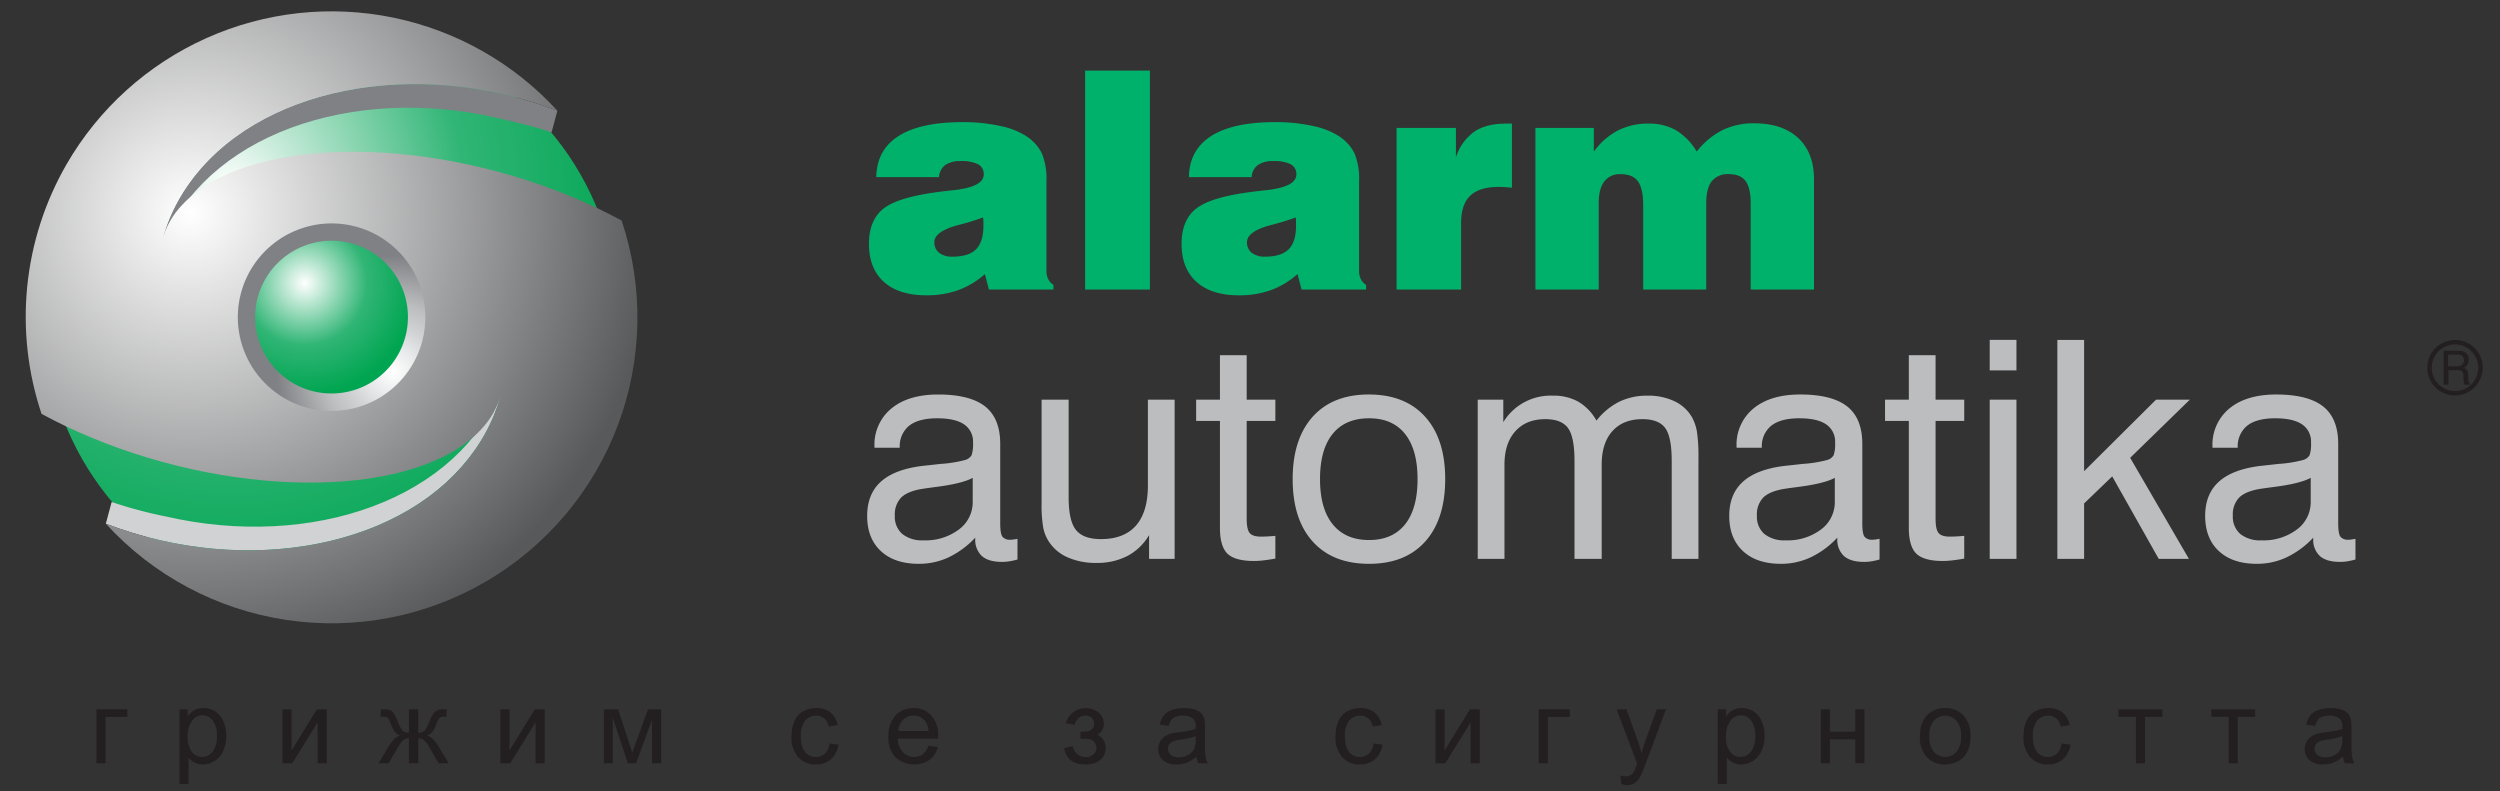 <svg xmlns="http://www.w3.org/2000/svg" xmlns:xlink="http://www.w3.org/1999/xlink" width="749" height="237" viewBox="0 0 749 237"><rect x="0" y="0" width="749" height="237" fill="#333333" stroke="none"/><defs><style>.a{fill:none;}.b{clip-path:url(#a);}.c{fill:url(#b);}.d{fill:#808184;}.d,.e,.l,.m,.n{fill-rule:evenodd;}.e{fill:#d0d2d3;}.f{clip-path:url(#c);}.g{fill:url(#d);}.h{clip-path:url(#e);}.i{fill:url(#f);}.j{clip-path:url(#g);}.k{fill:url(#h);}.l{fill:#00b16b;}.m{fill:#bbbdbf;}.n,.o{fill:#231f20;}</style><clipPath id="a"><path class="a" d="M16.206,72.756A85.978,85.978,0,1,0,99.292,8.938,86.069,86.069,0,0,0,16.206,72.756"/></clipPath><radialGradient id="b" cx="-251.554" cy="473.265" r="0.577" gradientTransform="matrix(0, 217.745, 217.744, 0.001, -102917.405, 54833.272)" gradientUnits="userSpaceOnUse"><stop offset="0" stop-color="#fff"/><stop offset="0.56" stop-color="#30b575"/><stop offset="1" stop-color="#00a551"/></radialGradient><clipPath id="c"><path class="a" d="M19.952,49.194a91.485,91.485,0,0,0-7.504,74.804,158.984,158.984,0,0,0,14.729,7.029c45.42,18.93,97.908,17.921,116.844-2.251a24.847,24.847,0,0,0,6.082-10.653,52.436,52.436,0,0,1-7.617,16.383c-20.423,29.537-68.43,38.639-110.785,22.39A91.613,91.613,0,0,0,186.244,66.07a157.717,157.717,0,0,0-14.73-7.029c-45.422-18.936-97.908-17.925-116.844,2.249a24.825,24.825,0,0,0-6.082,10.651,52.455,52.455,0,0,1,7.617-16.379c20.422-29.54,68.43-38.642,110.785-22.395A91.727,91.727,0,0,0,19.952,49.194"/></clipPath><radialGradient id="d" cx="-251.59" cy="473.26" r="0.577" gradientTransform="matrix(-0.001, 244.63, 244.628, 0.002, -115646.944, 61596.101)" gradientUnits="userSpaceOnUse"><stop offset="0" stop-color="#fff"/><stop offset="1" stop-color="#58595b"/></radialGradient><clipPath id="e"><path class="a" d="M72.204,87.76A28.096,28.096,0,1,0,99.368,66.933,28.152,28.152,0,0,0,72.204,87.76"/></clipPath><radialGradient id="f" cx="-250.82" cy="473.828" r="0.577" gradientTransform="matrix(80.822, 0, 0, -80.828, 20389.558, 38410.014)" gradientUnits="userSpaceOnUse"><stop offset="0" stop-color="#fff"/><stop offset="0.17" stop-color="#e6e7e8"/><stop offset="0.29" stop-color="#d0d2d3"/><stop offset="0.44" stop-color="#bbbdbf"/><stop offset="0.75" stop-color="#808184"/><stop offset="1" stop-color="#808184"/></radialGradient><clipPath id="g"><path class="a" d="M77.209,89.099a22.892,22.892,0,1,0,22.123-16.99,22.923,22.923,0,0,0-22.123,16.99"/></clipPath><radialGradient id="h" cx="-250.247" cy="474.375" r="0.577" gradientTransform="matrix(-0.001, 57.979, 57.979, 0.001, -27395.633, 14593.945)" xlink:href="#b"/></defs><g class="b"><rect class="c" x="-13.032" y="-15.976" width="224.756" height="231.368" transform="translate(-22.677 169.862) rotate(-75)"/></g><path class="d" d="M46.69,79.027l1.899-7.085.145-.534.151-.529.156-.528.163-.532.167-.526.175-.526.179-.525.187-.528.193-.521.199-.522.204-.52.208-.519.218-.518.223-.52.226-.515.234-.508.241-.517.247-.51.252-.51.259-.508.265-.507.271-.502.278-.502.282-.506.289-.499.297-.496.3-.496.308-.498.315-.491.321-.491.326-.489.332-.485,1.994-2.713L60.35,50.263l2.3-2.467L65.091,45.45l2.582-2.222,2.71-2.096,2.836-1.97L76.175,37.316l3.069-1.719,3.175-1.591,3.277-1.464,3.369-1.331,3.46-1.201,3.542-1.072,3.617-.938,3.689-.806,3.752-.672,3.812-.534,3.863-.4,3.908-.263,3.949-.125,3.984.012,4.011.152,4.031.293,4.048.434,4.057.577,4.06.72,4.057.865,4.049,1.006,4.034,1.157,4.012,1.3,3.988,1.449L165.243,39.682c-5.314-1.93-10.748-2.977-16.234-4.344l-4.059-.864-4.06-.721-4.057-.576-4.048-.436-4.032-.293-4.011-.153-3.983-.011-3.948.126-3.909.262-3.863.4-3.811.536-3.753.672-3.688.805-3.618.938-3.542,1.072-3.46,1.201L83.798,39.626,80.52,41.09l-3.175,1.591-3.069,1.716-2.954,1.849-2.837,1.97-2.71,2.099-2.581,2.218-2.443,2.348-2.299,2.465-2.151,2.587-1.994,2.711-.333.489-.326.489-.321.488-.315.493-.307.493-.301.498-.296.499-.291.496-.282.504-.277.503-.272.507-.266.504-.258.509-.252.507-.247.513-.243.513-.233.513-.228.518-.224.515-.216.515-.21.521-.204.521-.197.521-.193.526-.186.521-.18.526-.177.526-.167.529-.162.528-.158.532-.151.532Z"/><path class="e" d="M152.001,111.04l-1.899,7.083-.145.534-.151.529-.158.529-.162.532-.167.529-.177.523-.179.526-.185.524-.193.526-.199.521-.204.518-.21.521-.216.515-.223.518-.228.518-.233.513-.241.513-.248.51-.251.507-.259.507-.266.507-.271.504-.277.504-.282.502-.291.502-.296.493-.302.499-.307.494-.315.496-.321.491-.326.491-.333.485-1.994,2.712-2.149,2.588-2.3,2.465-2.443,2.344-2.581,2.22-2.711,2.097-2.836,1.974-2.954,1.845-3.071,1.719-3.173,1.587-3.276,1.464-3.37,1.335-3.46,1.198-3.542,1.072-3.618.94-3.689.803-3.753.669-3.812.538-3.863.403-3.908.263-3.949.123-3.982-.011-4.011-.156-4.033-.29-4.046-.433-4.059-.581-4.059-.718-4.059-.866-4.049-1.006-4.034-1.154-4.012-1.302-3.988-1.45,1.742-6.503a129.902,129.902,0,0,0,16.239,4.335l4.059.864,4.059.721,4.057.576,4.048.436,4.033.293,4.011.151,3.982.014,3.949-.123,3.909-.266,3.861-.4,3.812-.537,3.753-.669,3.687-.803,3.619-.941,3.541-1.072,3.46-1.201,3.371-1.335,3.276-1.459,3.175-1.59,3.07-1.719,2.953-1.845,2.837-1.971,2.711-2.1,2.581-2.218,2.443-2.347,2.299-2.467,2.151-2.585,1.994-2.708.333-.491.326-.488.321-.493.315-.493.306-.493.303-.496.295-.499.292-.496.282-.502.277-.504.272-.507.266-.504.258-.51.252-.507.248-.513.241-.51.233-.515.228-.515.223-.515.217-.518.21-.518.204-.521.197-.521.193-.526.186-.522.18-.528.175-.526.168-.529.162-.525.158-.532.151-.532Z"/><g class="f"><rect class="g" x="-20.009" y="-15.521" width="238.71" height="234.115" transform="translate(-24.444 171.216) rotate(-74.999)"/></g><g class="h"><rect class="i" x="68.197" y="66.933" width="62.297" height="59.25"/></g><g class="j"><rect class="k" x="69.423" y="65.476" width="59.844" height="61.605" transform="matrix(0.259, -0.966, 0.966, 0.259, -19.362, 167.324)"/></g><path class="l" d="M294.5,65.141a68.226,68.226,0,0,1-7.345,2.266c-4.817,1.278-7.22,2.994-7.22,5.123a3.89,3.89,0,0,0,1.431,3.209,6.215,6.215,0,0,0,4.043,1.154c3.207,0,5.55-.746,7.022-2.219,1.476-1.49,2.206-3.847,2.206-7.083,0-.685,0-1.202-.015-1.539a5.387,5.387,0,0,0-.122-.91Zm1.779,21.603-1.201-4.636a24.851,24.851,0,0,1-7.968,4.804,27.769,27.769,0,0,1-9.621,1.563q-8.188,0-12.68-4.027c-2.979-2.691-4.47-6.475-4.47-11.388,0-4.772,1.474-8.312,4.408-10.595s8.498-3.952,16.662-4.986c1.032-.153,2.432-.305,4.182-.486q9.144-.983,9.137-4.731a3.261,3.261,0,0,0-1.674-3.039,11.021,11.021,0,0,0-5.273-.958,7.612,7.612,0,0,0-4.593,1.186A4.905,4.905,0,0,0,281.32,53.07H262.529q.135-8.14,6.673-12.313,6.545-4.174,19.247-4.167a50.894,50.894,0,0,1,11.02,1.11,23.224,23.224,0,0,1,7.861,2.997,13.249,13.249,0,0,1,4.804,5.228,19.929,19.929,0,0,1,1.382,8.347V81.257a5.271,5.271,0,0,0,.534,2.385,4.462,4.462,0,0,0,1.567,1.716v1.386Zm28.823,0v-65.6h19.414V86.744Zm63.063-21.603a67.919,67.919,0,0,1-7.345,2.266c-4.82,1.278-7.221,2.994-7.221,5.123a3.896,3.896,0,0,0,1.428,3.209,6.235,6.235,0,0,0,4.046,1.154c3.205,0,5.546-.746,7.021-2.219,1.475-1.49,2.204-3.847,2.204-7.083,0-.685,0-1.202-.013-1.539a5.517,5.517,0,0,0-.121-.91Zm1.776,21.603-1.201-4.636a24.82,24.82,0,0,1-7.967,4.804,27.774,27.774,0,0,1-9.623,1.563q-8.188,0-12.681-4.027c-2.977-2.691-4.47-6.475-4.47-11.388,0-4.772,1.476-8.312,4.413-10.595s8.494-3.952,16.661-4.986c1.034-.153,2.434-.305,4.181-.486q9.142-.983,9.137-4.731a3.257,3.257,0,0,0-1.675-3.039,11.021,11.021,0,0,0-5.275-.958,7.605,7.605,0,0,0-4.589,1.186,4.906,4.906,0,0,0-1.87,3.619H356.191q.14-8.14,6.679-12.313,6.543-4.174,19.242-4.167a50.957,50.957,0,0,1,11.024,1.11,23.235,23.235,0,0,1,7.86,2.997,13.263,13.263,0,0,1,4.803,5.228,19.924,19.924,0,0,1,1.385,8.347V81.257a5.234,5.234,0,0,0,.532,2.385,4.443,4.443,0,0,0,1.565,1.716v1.386Zm28.474,0V38.324h17.773v8.816a15.073,15.073,0,0,1,5.489-7.675c2.402-1.624,5.579-2.43,9.563-2.43h1.735V56.233c-.715-.063-1.401-.121-2.056-.167-.65-.047-1.278-.063-1.867-.063q-5.839,0-8.575,2.633-2.735,2.621-2.736,8.238V86.744Zm41.594,0V38.324h17.502v7.083a21.11,21.11,0,0,1,7.221-6.324,19.948,19.948,0,0,1,9.212-2.049,16.129,16.129,0,0,1,8.225,2.004,18.478,18.478,0,0,1,6.174,6.369,22.898,22.898,0,0,1,7.69-6.414,21.19,21.19,0,0,1,9.439-2.052q8.553,0,13.272,4.409c3.15,2.95,4.729,7.067,4.729,12.387V86.744H524.501V60.808c0-3.025-.518-5.214-1.535-6.582q-1.53-2.054-4.973-2.052a6.135,6.135,0,0,0-5.168,2.143c-1.094,1.415-1.642,3.65-1.642,6.677V86.744H492.302V61.476c0-3.312-.532-5.701-1.579-7.146-1.05-1.442-2.783-2.156-5.187-2.156a5.751,5.751,0,0,0-4.88,2.189c-1.11,1.442-1.672,3.573-1.672,6.371v26.01Z"/><path class="m" d="M292.189,161.079A26.672,26.672,0,0,1,284.24,166.96a20.898,20.898,0,0,1-8.927,1.96q-7.32,0-11.403-3.816-4.102-3.808-4.103-10.519c0-4.348,1.339-7.737,4.027-10.198q4.036-3.717,12.285-4.773c1.383-.154,3.269-.351,5.641-.625a37.047,37.047,0,0,0,7.491-1.204,3.276,3.276,0,0,0,1.83-1.398,10.284,10.284,0,0,0,.439-3.77,6.19,6.19,0,0,0-2.676-5.472c-1.778-1.214-4.469-1.823-8.056-1.823q-5.568,0-8.396,2.218a7.918,7.918,0,0,0-2.825,6.602h-7.571v-.354a14.005,14.005,0,0,1,5.077-11.418q5.083-4.17,13.986-4.178,9.557,0,14.094,3.586,4.511,3.586,4.514,11.204v23.87c0,2.034.229,3.358.669,3.953a2.837,2.837,0,0,0,2.403.894,6.219,6.219,0,0,0,.866-.06c.349-.044.759-.121,1.231-.211v6.201a23.366,23.366,0,0,1-2.554.562,14.818,14.818,0,0,1-2.082.154c-2.677,0-4.666-.576-6.005-1.736a6.599,6.599,0,0,1-2.007-5.258v-.271Zm-.761-17.91q-3.216,1.731-11.006,2.72c-1.84.244-3.208.428-4.136.579-2.903.472-5.002,1.338-6.28,2.585a7.271,7.271,0,0,0-1.915,5.442,6.853,6.853,0,0,0,2.221,5.475,9.523,9.523,0,0,0,6.37,1.916,16.639,16.639,0,0,0,10.611-3.254,10.164,10.164,0,0,0,4.134-8.332v-7.131Zm28.735-23.432v29.268c0,4.683.729,7.95,2.203,9.776,1.474,1.823,3.953,2.736,7.464,2.736,4.636,0,8.133-1.354,10.522-4.074q3.553-4.083,3.556-12.011V119.737h8.011v47.708H344.26v-7.131a16.412,16.412,0,0,1-6.449,6.234,19.647,19.647,0,0,1-9.317,2.1,20.678,20.678,0,0,1-8.681-1.689,12.796,12.796,0,0,1-5.656-4.817,12.161,12.161,0,0,1-1.612-4.077,40.743,40.743,0,0,1-.485-7.416V119.737Zm53.346,35.686q0,3.212.91,4.282c.609.716,1.736,1.067,3.364,1.067.469,0,1.047-.017,1.716-.044.666-.033,1.535-.091,2.599-.184v6.81c-1.338.241-2.525.414-3.589.534a24.978,24.978,0,0,1-2.829.181c-3.753,0-6.399-.732-7.918-2.171-1.505-1.461-2.267-4.046-2.267-7.753V126.111h-7.132v-6.374h7.132V106.423h8.014v13.314h8.589v6.374h-8.589v29.312Zm21.968-11.893q0,8.874,3.816,13.562c2.539,3.131,6.154,4.699,10.884,4.699q7.028,0,10.78-4.699,3.742-4.696,3.739-13.562,0-8.821-3.739-13.51-3.742-4.705-10.78-4.699-7.139,0-10.917,4.68-3.783,4.675-3.783,13.529Zm-8.194,0q0-11.971,5.99-18.667,5.996-6.682,16.814-6.673,10.877,0,16.874,6.659,6.021,6.657,6.021,18.681,0,12.02-5.99,18.716-5.996,6.678-16.814,6.673-10.877,0-16.871-6.659-6.025-6.654-6.023-18.73Zm113.562,23.914V138.089q0-7.205-1.96-9.864c-1.308-1.763-3.572-2.645-6.81-2.645-3.863,0-6.854,1.201-9,3.589q-3.216,3.578-3.208,10.078v28.199h-8.148V138.089q0-7.205-1.963-9.864c-1.308-1.763-3.556-2.645-6.769-2.645-3.824,0-6.837,1.217-8.995,3.632q-3.261,3.627-3.254,10.034v28.199h-8.011V119.737h7.66v6.739a16.626,16.626,0,0,1,14.87-7.937,15.145,15.145,0,0,1,7.616,1.812,14.894,14.894,0,0,1,5.428,5.669,20.193,20.193,0,0,1,6.827-5.669,19.1,19.1,0,0,1,8.496-1.812,18.26,18.26,0,0,1,8.057,1.673,11.856,11.856,0,0,1,5.261,4.836,13.796,13.796,0,0,1,1.475,4.364,52.251,52.251,0,0,1,.438,8.008v30.025Zm49.621-6.366a26.571,26.571,0,0,1-7.951,5.88,20.882,20.882,0,0,1-8.926,1.96q-7.316,0-11.399-3.816-4.104-3.808-4.107-10.519c0-4.348,1.338-7.737,4.03-10.198q4.034-3.717,12.285-4.773c1.385-.154,3.268-.351,5.639-.625a37.132,37.132,0,0,0,7.493-1.204,3.253,3.253,0,0,0,1.828-1.398,10.209,10.209,0,0,0,.439-3.77,6.19,6.19,0,0,0-2.676-5.472q-2.669-1.822-8.058-1.823-5.564,0-8.389,2.218a7.913,7.913,0,0,0-2.829,6.602h-7.572v-.354a14,14,0,0,1,5.08-11.418c3.389-2.78,8.038-4.178,13.984-4.178q9.553,0,14.091,3.586,4.52,3.586,4.518,11.204v23.87c0,2.034.228,3.358.666,3.953a2.838,2.838,0,0,0,2.402.894,6.233,6.233,0,0,0,.869-.06c.348-.044.762-.121,1.231-.211v6.201a23.473,23.473,0,0,1-2.552.562,14.866,14.866,0,0,1-2.086.154c-2.673,0-4.663-.576-6.004-1.736a6.608,6.608,0,0,1-2.007-5.258v-.271Zm-.759-17.91q-3.216,1.731-11.007,2.72c-1.84.244-3.208.428-4.134.579-2.903.472-5.003,1.338-6.278,2.585a7.26,7.26,0,0,0-1.916,5.442,6.856,6.856,0,0,0,2.218,5.475,9.534,9.534,0,0,0,6.371,1.916,16.637,16.637,0,0,0,10.613-3.254,10.16,10.16,0,0,0,4.134-8.332v-7.131Zm30.192,12.255q0,3.212.913,4.282c.606.716,1.73,1.067,3.361,1.067.466,0,1.047-.017,1.716-.044.669-.033,1.535-.091,2.596-.184v6.81c-1.335.241-2.522.414-3.586.534a24.975,24.975,0,0,1-2.826.181c-3.756,0-6.402-.732-7.918-2.171q-2.262-2.192-2.27-7.753V126.111h-7.128v-6.374h7.128V106.423h8.013v13.314h8.586v6.374h-8.586v29.312Zm16.222-44.455v-9.135h8.011v9.135Zm0,56.477V119.737h8.011v47.708Zm20.265,0V101.849h8.014V141.162l21.554-21.425h10.125L638.2,137.162l17.603,30.283h-9.044l-13.938-24.717-8.422,8.104v16.613Zm76.667-6.366a26.678,26.678,0,0,1-7.95,5.88,20.899,20.899,0,0,1-8.924,1.96q-7.32,0-11.405-3.816-4.104-3.808-4.104-10.519c0-4.348,1.338-7.737,4.027-10.198q4.043-3.717,12.288-4.773c1.379-.154,3.265-.351,5.639-.625a37.132,37.132,0,0,0,7.493-1.204,3.265,3.265,0,0,0,1.826-1.398,10.201,10.201,0,0,0,.441-3.77,6.192,6.192,0,0,0-2.679-5.472c-1.776-1.214-4.469-1.823-8.057-1.823q-5.564,0-8.389,2.218a7.92,7.92,0,0,0-2.829,6.602H662.86v-.354a14.02,14.02,0,0,1,5.074-11.418q5.087-4.17,13.99-4.178,9.553,0,14.092,3.586,4.511,3.586,4.512,11.204v23.87c0,2.034.23,3.358.671,3.953a2.838,2.838,0,0,0,2.402.894,6.286,6.286,0,0,0,.869-.06c.348-.044.756-.121,1.228-.211v6.201a23.493,23.493,0,0,1-2.553.562,14.864,14.864,0,0,1-2.086.154c-2.673,0-4.663-.576-6.004-1.736a6.598,6.598,0,0,1-2.004-5.258v-.271Zm-.762-17.91q-3.212,1.731-11.007,2.72c-1.84.244-3.205.428-4.134.579-2.903.472-5.003,1.338-6.278,2.585a7.259,7.259,0,0,0-1.913,5.442,6.848,6.848,0,0,0,2.218,5.475,9.526,9.526,0,0,0,6.369,1.916,16.636,16.636,0,0,0,10.612-3.254A10.168,10.168,0,0,0,692.29,150.3v-7.131Z"/><path class="n" d="M735.828,109.751h0a2.756,2.756,0,0,0,1.809-.48,1.592,1.592,0,0,0,.568-1.328,1.732,1.732,0,0,0-.474-1.334,3.171,3.171,0,0,0-1.903-.38v-1.138h1.711a5.803,5.803,0,0,1,.759.285,2.731,2.731,0,0,1,1.05,1.043,3.194,3.194,0,0,1,.285,1.427,2.283,2.283,0,0,1-.381,1.424,2.565,2.565,0,0,1-1.047.953,1.395,1.395,0,0,1,.855.572,2.742,2.742,0,0,1,.384,1.328l.093,1.716c0,.282.096.569.096.759a.709.709,0,0,0,.384.38v.285h-1.62a2.089,2.089,0,0,1-.288-1.331V113.84l-.093-1.335a1.59,1.59,0,0,0-.477-1.331,2.971,2.971,0,0,0-1.711-.284Zm0,8.747a8.368,8.368,0,0,0,7.986-8.369,8.283,8.283,0,0,0-7.986-8.274v1.332a6.997,6.997,0,0,1,0,13.978Zm-2.377-12.268v3.522h2.377V110.89h-2.284v4.374h-1.425V105.092h3.709V106.23Zm2.377-4.374h-.285a8.321,8.321,0,1,0,0,16.642h.285v-1.332h-.285a6.989,6.989,0,1,1,0-13.978h.285Z"/><path class="o" d="M28.883,212.506h9.296v2.268H31.622v13.892H28.883Z"/><path class="o" d="M53.758,234.858V212.506h2.495v2.101a6.152,6.152,0,0,1,1.993-1.85,5.484,5.484,0,0,1,2.693-.616,6.387,6.387,0,0,1,3.652,1.065,6.542,6.542,0,0,1,2.389,3.005,10.975,10.975,0,0,1,.806,4.253,10.799,10.799,0,0,1-.89,4.466,6.713,6.713,0,0,1-2.586,3.043,6.641,6.641,0,0,1-3.568,1.058,5.163,5.163,0,0,1-2.458-.578,5.591,5.591,0,0,1-1.788-1.461v7.866Zm2.48-14.181a7.028,7.028,0,0,0,1.263,4.61,3.873,3.873,0,0,0,3.059,1.491,3.959,3.959,0,0,0,3.126-1.544,7.328,7.328,0,0,0,1.301-4.786,7.14,7.14,0,0,0-1.27-4.625,3.826,3.826,0,0,0-3.036-1.537,3.945,3.945,0,0,0-3.096,1.636A7.318,7.318,0,0,0,56.237,220.677Z"/><path class="o" d="M84.612,212.506h2.739v12.325l7.592-12.325h2.952v16.159H95.156V216.417l-7.592,12.248H84.612Z"/><path class="o" d="M125.311,212.506v6.984a2.665,2.665,0,0,0,1.841-.502,10.747,10.747,0,0,0,1.552-2.922,8.331,8.331,0,0,1,1.719-2.937,3.673,3.673,0,0,1,2.374-.624h1.004v2.268l-.746-.016a2.053,2.053,0,0,0-1.4.32,8.02,8.02,0,0,0-.974,1.993,8.096,8.096,0,0,1-1.126,2.191,4.609,4.609,0,0,1-1.613,1.111q1.781.472,3.469,3.286l3.013,5.006h-3.013l-2.937-5.006a6.66,6.66,0,0,0-1.567-1.993,2.702,2.702,0,0,0-1.598-.472v7.471h-2.799v-7.471a2.707,2.707,0,0,0-1.583.464,6.517,6.517,0,0,0-1.567,2.001l-2.937,5.006h-3.013L116.41,223.66q1.704-2.815,3.484-3.286a4.345,4.345,0,0,1-1.704-1.226,17.159,17.159,0,0,1-1.461-3.157,1.95,1.95,0,0,0-.715-1.034,2.711,2.711,0,0,0-1.172-.198c-.132,0-.401.006-.806.016v-2.268h.38a8.941,8.941,0,0,1,2.229.19,2.371,2.371,0,0,1,1.156.807,11.802,11.802,0,0,1,1.332,2.563,11.118,11.118,0,0,0,1.529,2.906,2.607,2.607,0,0,0,1.849.518v-6.984Z"/><path class="o" d="M149.912,212.506h2.739v12.325l7.592-12.325h2.952v16.159h-2.739V216.417l-7.592,12.248h-2.952Z"/><path class="o" d="M180.918,212.506h4.26l4.245,12.934,4.717-12.934h3.94v16.159H195.342V215.657l-4.777,13.009h-2.45l-4.519-13.633v13.633h-2.678Z"/><path class="o" d="M248.515,222.746l2.693.351a6.987,6.987,0,0,1-2.259,4.358,6.584,6.584,0,0,1-4.466,1.575,6.937,6.937,0,0,1-5.333-2.168,8.796,8.796,0,0,1-2.016-6.216,11.253,11.253,0,0,1,.867-4.58,6.046,6.046,0,0,1,2.64-2.944,7.83,7.83,0,0,1,3.857-.981,6.706,6.706,0,0,1,4.306,1.332,6.104,6.104,0,0,1,2.145,3.781l-2.663.41a4.421,4.421,0,0,0-1.347-2.449,3.483,3.483,0,0,0-2.335-.822,4.252,4.252,0,0,0-3.363,1.484,7.04,7.04,0,0,0-1.293,4.693q0,3.256,1.248,4.732a4.061,4.061,0,0,0,3.256,1.476,3.835,3.835,0,0,0,2.693-.989A4.906,4.906,0,0,0,248.515,222.746Z"/><path class="o" d="M278.137,223.461l2.83.351a6.906,6.906,0,0,1-2.48,3.85,8.402,8.402,0,0,1-10.248-.815,8.53,8.53,0,0,1-2.077-6.124,8.933,8.933,0,0,1,2.1-6.33,7.109,7.109,0,0,1,5.447-2.252,6.909,6.909,0,0,1,5.295,2.207,8.765,8.765,0,0,1,2.054,6.208q0,.243-.015.73H268.992a6.207,6.207,0,0,0,1.506,4.078,4.483,4.483,0,0,0,3.378,1.415,4.191,4.191,0,0,0,2.571-.791A5.25,5.25,0,0,0,278.137,223.461Zm-8.992-4.428h9.023a5.471,5.471,0,0,0-1.035-3.058,4.199,4.199,0,0,0-3.393-1.583,4.352,4.352,0,0,0-3.172,1.264A4.998,4.998,0,0,0,269.145,219.034Z"/><path class="o" d="M323.687,221.362v-2.146a15.617,15.617,0,0,0,2.366-.137,2.214,2.214,0,0,0,1.194-.73,2.152,2.152,0,0,0,.563-1.522,2.264,2.264,0,0,0-.738-1.772,2.751,2.751,0,0,0-1.91-.662q-2.313,0-3.241,2.724l-2.602-.426a6.207,6.207,0,0,1,9.928-3.135,4.529,4.529,0,0,1,1.468,3.378,3.558,3.558,0,0,1-1.917,3.15,4.306,4.306,0,0,1,2.435,4.062,4.425,4.425,0,0,1-1.583,3.529,6.601,6.601,0,0,1-4.428,1.355q-5.523,0-6.406-4.915l2.571-.548a4.1,4.1,0,0,0,1.423,2.404,3.839,3.839,0,0,0,2.457.853,3.432,3.432,0,0,0,2.305-.784,2.629,2.629,0,0,0,.342-3.644,2.46,2.46,0,0,0-1.232-.875,10.723,10.723,0,0,0-2.374-.175Q324.173,221.347,323.687,221.362Z"/><path class="o" d="M358.466,226.672a10.209,10.209,0,0,1-2.929,1.826,8.477,8.477,0,0,1-3.021.532,5.875,5.875,0,0,1-4.093-1.301,4.294,4.294,0,0,1-1.43-3.325,4.503,4.503,0,0,1,1.955-3.742,6.66,6.66,0,0,1,1.971-.898,19.633,19.633,0,0,1,2.434-.41,25.031,25.031,0,0,0,4.884-.943c.01-.375.015-.614.015-.716a3.026,3.026,0,0,0-.776-2.358,4.586,4.586,0,0,0-3.119-.928,4.839,4.839,0,0,0-2.853.677,4.144,4.144,0,0,0-1.362,2.397l-2.678-.365a6.637,6.637,0,0,1,1.202-2.776,5.261,5.261,0,0,1,2.419-1.628,10.781,10.781,0,0,1,3.667-.571,9.714,9.714,0,0,1,3.363.487,4.445,4.445,0,0,1,1.902,1.225,4.312,4.312,0,0,1,.852,1.864,15.428,15.428,0,0,1,.137,2.525v3.652a38.698,38.698,0,0,0,.175,4.83,6.072,6.072,0,0,0,.692,1.94h-2.861A5.815,5.815,0,0,1,358.466,226.672Zm-.228-6.116a20.138,20.138,0,0,1-4.473,1.034,10.33,10.33,0,0,0-2.389.548,2.388,2.388,0,0,0-1.08.89,2.421,2.421,0,0,0,.449,3.127,3.566,3.566,0,0,0,2.427.731,5.644,5.644,0,0,0,2.815-.692,4.256,4.256,0,0,0,1.81-1.895,6.606,6.606,0,0,0,.442-2.738Z"/><path class="o" d="M411.503,222.746l2.693.351a6.99,6.99,0,0,1-2.26,4.358,6.585,6.585,0,0,1-4.466,1.575,6.936,6.936,0,0,1-5.333-2.168,8.794,8.794,0,0,1-2.017-6.216,11.236,11.236,0,0,1,.868-4.58,6.047,6.047,0,0,1,2.64-2.944,7.829,7.829,0,0,1,3.856-.981,6.707,6.707,0,0,1,4.307,1.332,6.107,6.107,0,0,1,2.146,3.781l-2.663.41a4.421,4.421,0,0,0-1.347-2.449,3.485,3.485,0,0,0-2.335-.822,4.252,4.252,0,0,0-3.363,1.484,7.04,7.04,0,0,0-1.293,4.693q0,3.256,1.247,4.732a4.063,4.063,0,0,0,3.257,1.476,3.831,3.831,0,0,0,2.692-.989A4.909,4.909,0,0,0,411.503,222.746Z"/><path class="o" d="M430.063,212.506h2.739v12.325l7.593-12.325h2.951v16.159h-2.738V216.417l-7.593,12.248h-2.952Z"/><path class="o" d="M461.008,212.506h9.297v2.268h-6.559v13.892H461.008Z"/><path class="o" d="M485.762,234.888l-.305-2.571a6.114,6.114,0,0,0,1.567.244,3.006,3.006,0,0,0,1.461-.305,2.495,2.495,0,0,0,.897-.852,13.572,13.572,0,0,0,.837-2.039q.076-.229.243-.67l-6.132-16.189h2.952l3.362,9.357q.655,1.781,1.172,3.743a36.772,36.772,0,0,1,1.126-3.682l3.454-9.419h2.738l-6.146,16.433a32.293,32.293,0,0,1-1.537,3.667,5.418,5.418,0,0,1-1.674,1.986,3.954,3.954,0,0,1-2.252.631A5.466,5.466,0,0,1,485.762,234.888Z"/><path class="o" d="M514.637,234.858V212.506h2.496v2.101a6.138,6.138,0,0,1,1.993-1.85,5.481,5.481,0,0,1,2.692-.616,6.389,6.389,0,0,1,3.652,1.065,6.541,6.541,0,0,1,2.389,3.005,10.982,10.982,0,0,1,.807,4.253,10.799,10.799,0,0,1-.891,4.466,6.765,6.765,0,0,1-6.154,4.101,5.16,5.16,0,0,1-2.457-.578,5.593,5.593,0,0,1-1.788-1.461v7.866Zm2.481-14.181a7.028,7.028,0,0,0,1.263,4.61,3.872,3.872,0,0,0,3.058,1.491,3.961,3.961,0,0,0,3.127-1.544,7.331,7.331,0,0,0,1.301-4.786,7.14,7.14,0,0,0-1.27-4.625,3.827,3.827,0,0,0-3.035-1.537,3.946,3.946,0,0,0-3.097,1.636A7.321,7.321,0,0,0,517.117,220.677Z"/><path class="o" d="M545.507,212.506h2.738v6.726h7.593v-6.726h2.739v16.159h-2.739v-7.166h-7.593v7.166H545.507Z"/><path class="o" d="M575.204,220.586q0-4.488,2.496-6.649a7.516,7.516,0,0,1,5.082-1.796,7.25,7.25,0,0,1,5.446,2.184,8.307,8.307,0,0,1,2.115,6.033,10.691,10.691,0,0,1-.935,4.907,6.629,6.629,0,0,1-2.724,2.776,7.934,7.934,0,0,1-3.902.989,7.264,7.264,0,0,1-5.485-2.176A8.691,8.691,0,0,1,575.204,220.586Zm2.815,0a6.881,6.881,0,0,0,1.355,4.648,4.509,4.509,0,0,0,6.801-.008,7.05,7.05,0,0,0,1.355-4.732,6.677,6.677,0,0,0-1.362-4.542,4.514,4.514,0,0,0-6.793-.007A6.849,6.849,0,0,0,578.02,220.586Z"/><path class="o" d="M617.623,222.746l2.693.351a6.99,6.99,0,0,1-2.26,4.358,6.585,6.585,0,0,1-4.466,1.575,6.936,6.936,0,0,1-5.333-2.168,8.794,8.794,0,0,1-2.017-6.216,11.236,11.236,0,0,1,.868-4.58,6.047,6.047,0,0,1,2.64-2.944,7.829,7.829,0,0,1,3.856-.981,6.707,6.707,0,0,1,4.307,1.332,6.107,6.107,0,0,1,2.146,3.781l-2.663.41a4.421,4.421,0,0,0-1.347-2.449,3.485,3.485,0,0,0-2.335-.822,4.252,4.252,0,0,0-3.363,1.484,7.04,7.04,0,0,0-1.293,4.693q0,3.256,1.247,4.732a4.064,4.064,0,0,0,3.257,1.476,3.831,3.831,0,0,0,2.692-.989A4.909,4.909,0,0,0,617.623,222.746Z"/><path class="o" d="M634.707,212.506h13.131v2.268h-5.203v13.892h-2.724V214.774h-5.204Z"/><path class="o" d="M662.503,212.506H675.634v2.268h-5.203v13.892h-2.724V214.774h-5.204Z"/><path class="o" d="M701.97,226.672a10.213,10.213,0,0,1-2.93,1.826,8.468,8.468,0,0,1-3.019.532,5.873,5.873,0,0,1-4.093-1.301,4.293,4.293,0,0,1-1.431-3.325,4.418,4.418,0,0,1,.54-2.168,4.474,4.474,0,0,1,1.415-1.574,6.662,6.662,0,0,1,1.971-.898,19.631,19.631,0,0,1,2.435-.41,25.031,25.031,0,0,0,4.884-.943c.01-.375.016-.614.016-.716a3.024,3.024,0,0,0-.776-2.358,4.588,4.588,0,0,0-3.119-.928,4.836,4.836,0,0,0-2.853.677,4.138,4.138,0,0,0-1.362,2.397l-2.678-.365a6.626,6.626,0,0,1,1.202-2.776,5.263,5.263,0,0,1,2.419-1.628,10.78,10.78,0,0,1,3.667-.571,9.709,9.709,0,0,1,3.362.487,4.448,4.448,0,0,1,1.902,1.225,4.312,4.312,0,0,1,.852,1.864,15.337,15.337,0,0,1,.138,2.525v3.652a38.634,38.634,0,0,0,.175,4.83,6.085,6.085,0,0,0,.692,1.94h-2.86A5.806,5.806,0,0,1,701.97,226.672Zm-.229-6.116a20.137,20.137,0,0,1-4.474,1.034,10.325,10.325,0,0,0-2.389.548,2.383,2.383,0,0,0-1.08.89,2.419,2.419,0,0,0,.449,3.127,3.565,3.565,0,0,0,2.427.731,5.642,5.642,0,0,0,2.814-.692,4.262,4.262,0,0,0,1.811-1.895,6.616,6.616,0,0,0,.441-2.738Z"/></svg>